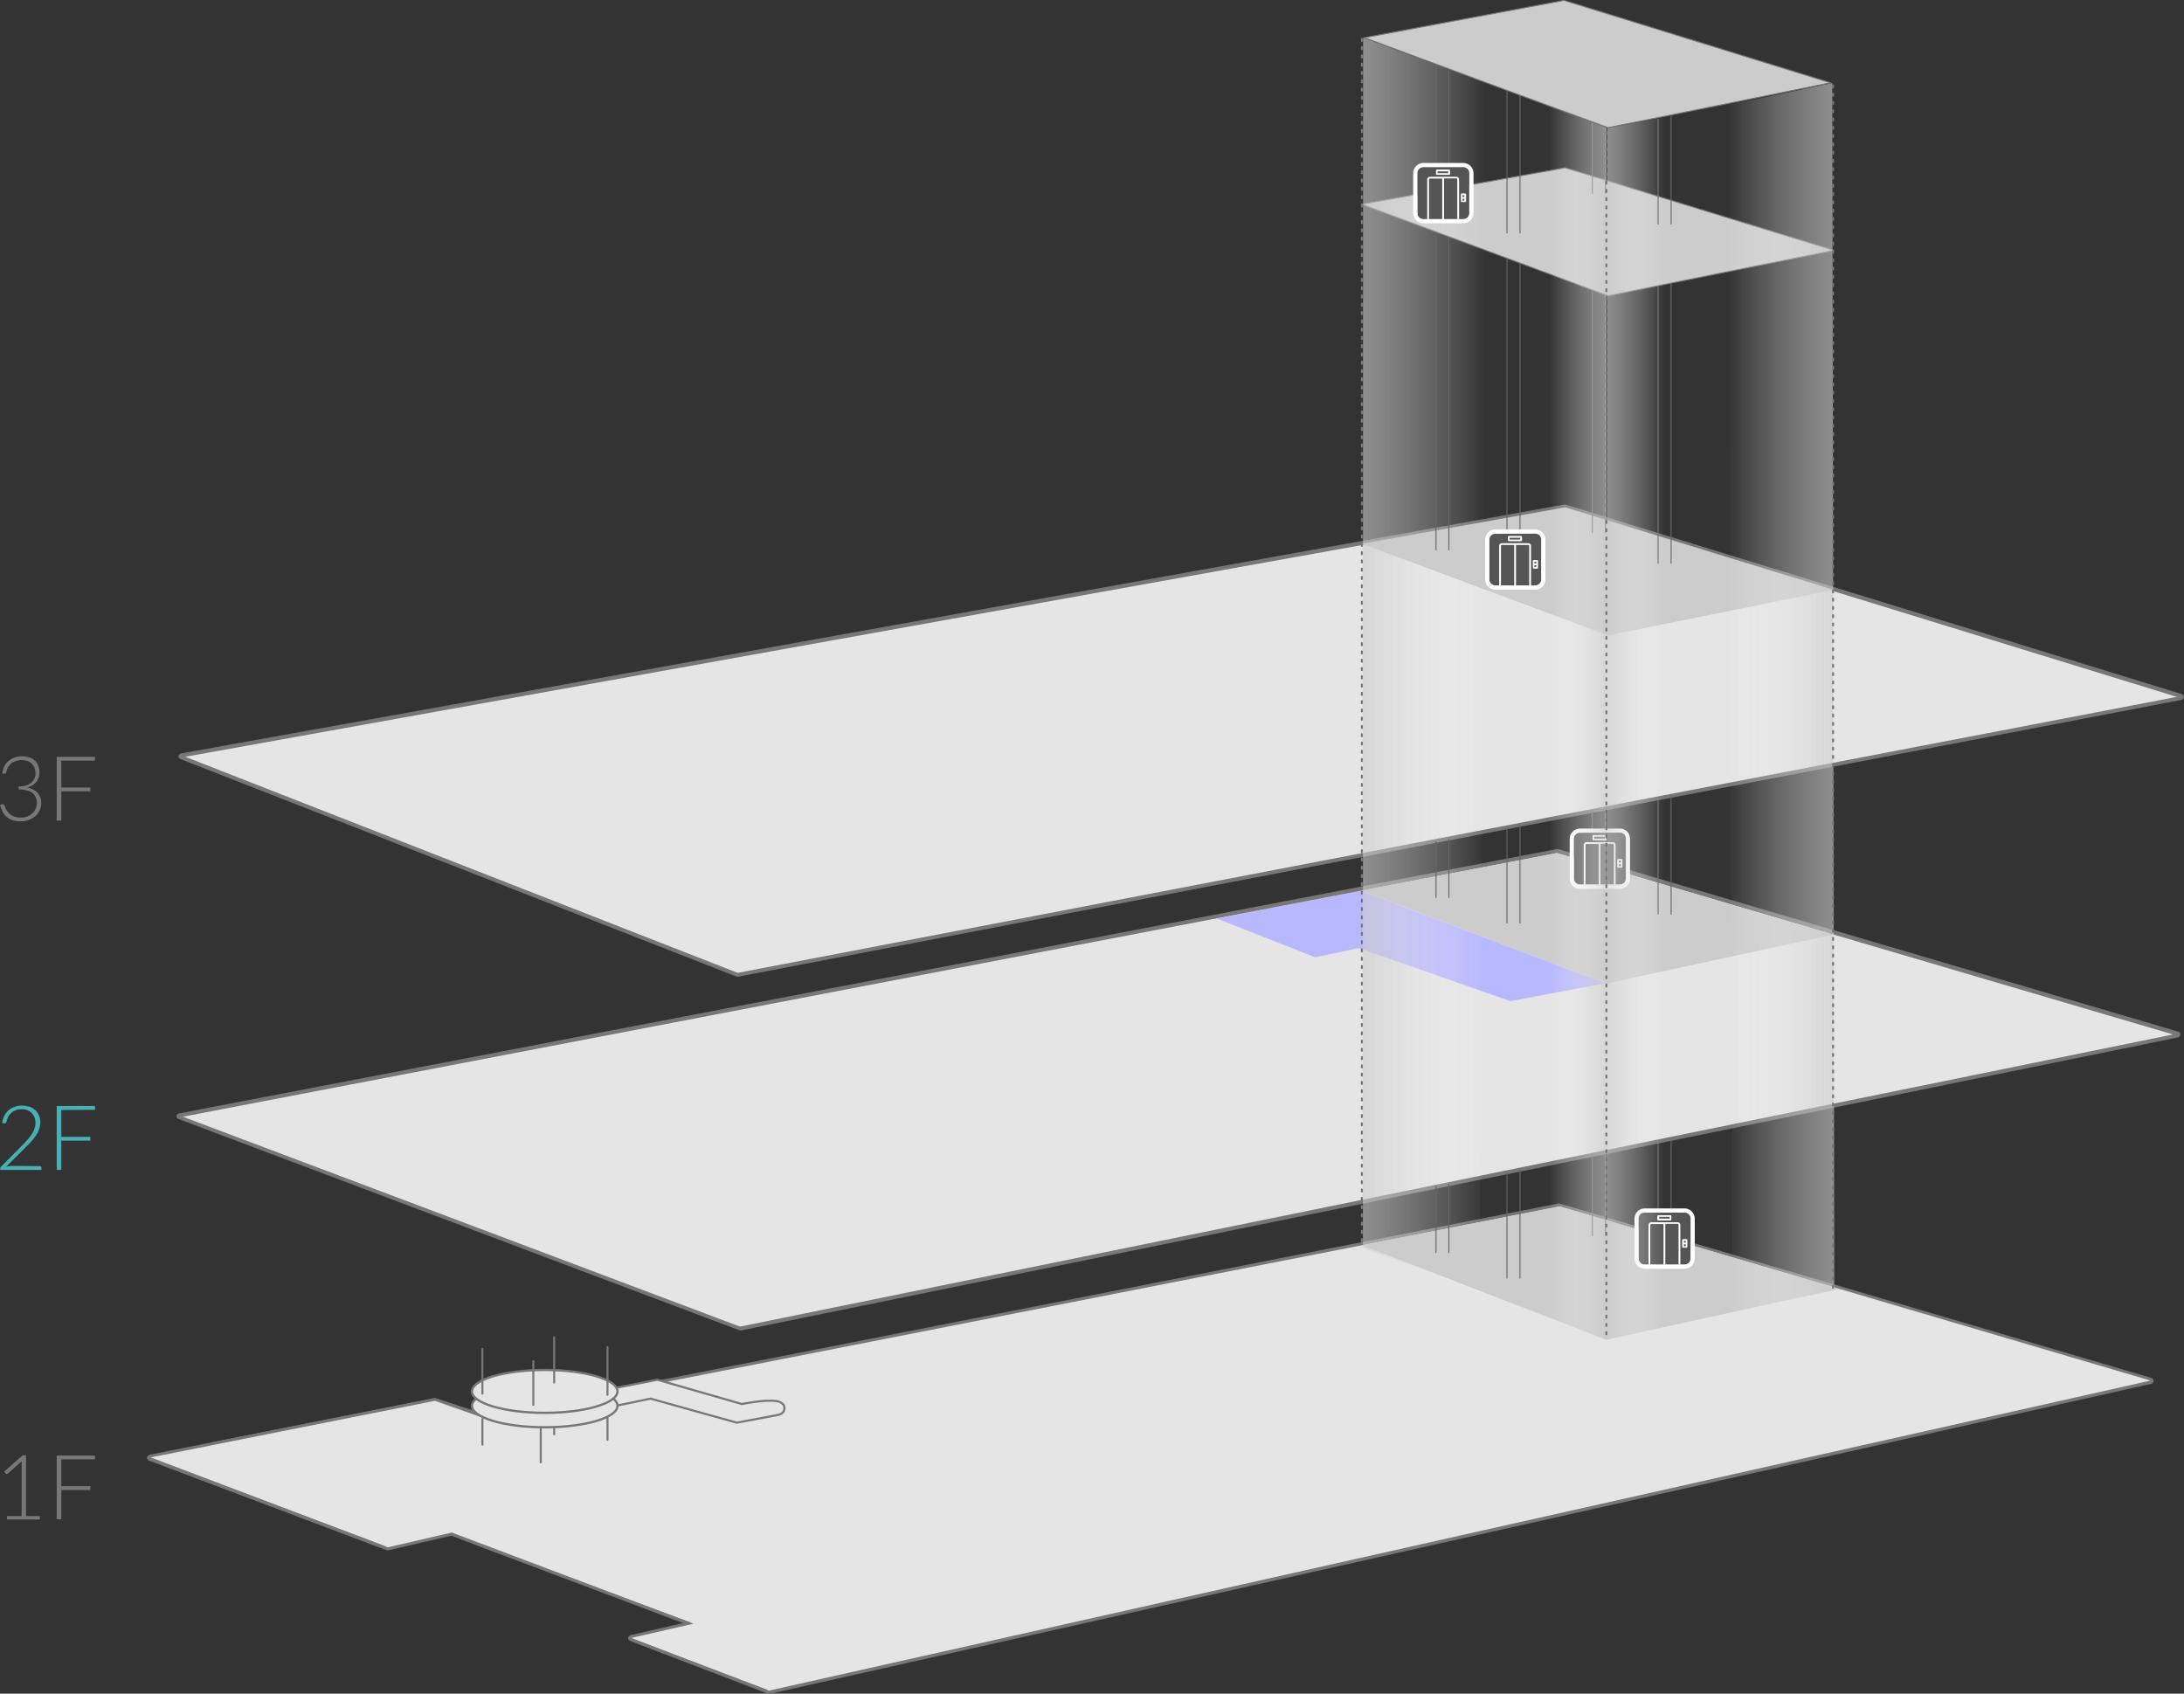 <?xml version="1.0" encoding="utf-8"?>
<!-- Generator: Adobe Illustrator 24.2.3, SVG Export Plug-In . SVG Version: 6.00 Build 0)  -->
<svg version="1.1" id="レイヤー_4" xmlns="http://www.w3.org/2000/svg" xmlns:xlink="http://www.w3.org/1999/xlink" x="0px"
	 y="0px" viewBox="0 0 1089.7 845" style="enable-background:new 0 0 1089.7 845;" xml:space="preserve">
<rect x="0" y="0" width="1089.7" height="845" fill="#333333" stroke="none"/>
<style type="text/css">
	.st0{fill:#E5E5E5;}
	.st1{fill:#777777;}
	.st2{fill:#B8B8FF;}
	.st3{fill:#CCCCCC;stroke:#777777;stroke-width:0.5;stroke-linecap:round;stroke-linejoin:round;}
	.st4{fill:none;stroke:#777777;stroke-linecap:round;stroke-linejoin:round;}
	.st5{fill:#E5E5E5;stroke:#777777;stroke-width:1.05;stroke-linecap:round;stroke-linejoin:round;}
	.st6{fill:#E5E5E5;stroke:#777777;stroke-width:1.13;stroke-linecap:round;stroke-linejoin:round;}
	.st7{fill:none;stroke:#777777;stroke-linecap:round;stroke-linejoin:round;stroke-dasharray:1.03,3.1;}
	.st8{fill:#48AFB3;}
	.st9{fill:url(#SVGID_1_);}
	.st10{fill:#CCCCCC;}
	.st11{fill:url(#SVGID_2_);}
	.st12{fill:none;stroke:#666666;stroke-width:0.5;stroke-miterlimit:10;}
	.st13{fill:#FFFFFF;}
	.st14{fill:#555555;}
	.st15{fill:url(#SVGID_3_);}
	.st16{fill:url(#SVGID_4_);}
</style>
<path class="st0" d="M368,486.6c-0.1,0-0.2,0-0.3,0L90.3,378.1c-0.4-0.1-0.6-0.6-0.4-1c0.1-0.2,0.3-0.4,0.6-0.5l690.3-124.1h0.1
	c0.1,0,0.1,0,0.2,0l307.3,94.5c0.4,0.1,0.6,0.5,0.5,0.9c-0.1,0.3-0.3,0.5-0.6,0.5L368,486.6L368,486.6L368,486.6z"/>
<path class="st1" d="M780.9,253.2l307.3,94.5L368,485.9L90.6,377.4L780.9,253.2 M780.9,251.7h-0.3L90.3,375.9
	c-0.8,0.2-1.4,0.9-1.2,1.7c0.1,0.5,0.4,0.9,0.9,1.1l277.4,108.5c0.2,0.1,0.4,0.1,0.5,0.1h0.3l720.2-138.1c0.8-0.2,1.4-0.9,1.2-1.7
	c-0.1-0.6-0.5-1-1-1.2l-307.3-94.5C781.2,251.7,781,251.7,780.9,251.7L780.9,251.7L780.9,251.7z"/>
<path class="st0" d="M369.5,663.1c-0.1,0-0.2,0-0.3,0L89.4,557.7c-0.4-0.1-0.6-0.6-0.4-1c0.1-0.2,0.3-0.4,0.6-0.5l687.4-131.8h0.2
	c0.1,0,0.1,0,0.2,0l309.4,91c0.4,0.1,0.6,0.5,0.5,0.9c-0.1,0.3-0.3,0.5-0.6,0.5l-717,146.2L369.5,663.1z"/>
<path class="st1" d="M777.1,425.1l309.4,91l-717,146.2L89.6,557L777.1,425.1 M777.1,423.6h-0.3L89.3,555.5c-0.8,0.2-1.4,0.9-1.2,1.7
	c0.1,0.5,0.5,0.9,1,1.1l279.8,105.4c0.3,0.1,0.6,0.1,0.8,0.1l717-146.2c0.8-0.2,1.3-1,1.2-1.8c-0.1-0.5-0.5-1-1.1-1.1l-309.4-91.1
	C777.3,423.7,777.2,423.6,777.1,423.6L777.1,423.6L777.1,423.6z"/>
<path class="st0" d="M383.6,844.3c-0.1,0-0.2,0-0.3,0L314.7,818c-0.4-0.1-0.6-0.6-0.4-1c0.1-0.2,0.3-0.4,0.5-0.5l28.6-6.5
	l-118.1-44.7l-31.7,7.3h-0.2c-0.1,0-0.2,0-0.3,0L74.6,727.9c-0.4-0.1-0.6-0.6-0.4-1c0.1-0.2,0.3-0.4,0.6-0.5l142.1-28.3h0.1
	c0.1,0,0.2,0,0.2,0l23.9,8.4l536.8-105.4h0.2c0.1,0,0.1,0,0.2,0l294.9,86.9c0.4,0.1,0.6,0.5,0.5,0.9c-0.1,0.3-0.3,0.5-0.5,0.5
	L383.8,844.2L383.6,844.3z"/>
<path class="st1" d="M778.1,601.9l294.9,86.9L383.6,843.5L315,817.2l31-7.1l-120.6-45.5l-31.9,7.4L74.9,727.2L217,698.9l24.1,8.5
	L778.1,601.9 M778.1,600.4h-0.3L241.2,705.9l-23.8-8.3c-0.2-0.1-0.3-0.1-0.5-0.1h-0.3L74.6,725.8c-0.8,0.2-1.3,1-1.2,1.8
	c0.1,0.5,0.5,0.9,0.9,1.1l118.5,44.7c0.3,0.1,0.6,0.1,0.9,0.1l31.5-7.3l115.6,43.6l-26.2,6c-0.8,0.2-1.3,1-1.1,1.8
	c0.1,0.5,0.5,0.9,0.9,1.1l68.7,26.3c0.3,0.1,0.6,0.1,0.9,0.1l689.4-154.7c0.8-0.2,1.3-1,1.1-1.8c-0.1-0.5-0.5-1-1-1.1l-294.9-86.9
	C778.3,600.4,778.2,600.4,778.1,600.4L778.1,600.4L778.1,600.4z"/>
<polygon class="st2" points="800.7,490.6 753.6,499.5 678,473 656.2,477.6 607.2,458.3 679.1,444.3 "/>
<polygon class="st3" points="679.5,101.9 802.3,147.6 915,124.9 780.9,83.7 "/>
<line class="st4" x1="344" y1="809.8" x2="236.9" y2="770.1"/>
<line class="st4" x1="382.6" y1="843.5" x2="314" y2="817.6"/>
<line class="st4" x1="191.8" y1="771.8" x2="73.9" y2="727.2"/>
<path class="st5" d="M328,688.4l-25.7,5l5.5,7.9l16.8-3.5l43,12l20.3-3.8c0,0,4.5-0.6,3.3-4.6c-0.3-1-2-2.2-4-2.4
	c-6.1-0.8-17,1.5-17,1.5L328,688.4z"/>
<polyline class="st4" points="105.7,720.1 217,698.1 242.4,706.2 "/>
<line class="st4" x1="240.7" y1="708" x2="240.7" y2="720.8"/>
<line class="st4" x1="269.8" y1="712.6" x2="269.8" y2="729.6"/>
<line class="st4" x1="276.5" y1="712.1" x2="276.5" y2="715.6"/>
<line class="st4" x1="303.1" y1="707" x2="303.1" y2="718.3"/>
<ellipse class="st6" cx="271.8" cy="701.4" rx="36.3" ry="10.7"/>
<ellipse class="st6" cx="271.8" cy="694.2" rx="36.3" ry="10.7"/>
<line class="st4" x1="276.5" y1="667.2" x2="276.5" y2="689.8"/>
<line class="st4" x1="266.1" y1="679.1" x2="266.1" y2="700.9"/>
<line class="st4" x1="240.7" y1="673.1" x2="240.7" y2="695.3"/>
<line class="st4" x1="303.1" y1="672.1" x2="303.1" y2="695.9"/>
<line class="st4" x1="369.2" y1="662.4" x2="1086.3" y2="516.2"/>
<line class="st4" x1="89.4" y1="557" x2="776.8" y2="425.1"/>
<line class="st4" x1="1086.3" y1="516.2" x2="776.8" y2="425.1"/>
<line class="st4" x1="89.4" y1="557" x2="369.2" y2="662.4"/>
<path class="st4" d="M245.9,564.5"/>
<line class="st7" x1="679.5" y1="19.4" x2="679.5" y2="619.3"/>
<line class="st4" x1="368" y1="485.9" x2="1088.2" y2="347.8"/>
<line class="st4" x1="90.6" y1="377.4" x2="780.9" y2="253.2"/>
<line class="st4" x1="1088.2" y1="347.8" x2="780.9" y2="253.2"/>
<line class="st4" x1="90.6" y1="377.4" x2="368" y2="485.9"/>
<path class="st4" d="M246.9,386.6"/>
<path class="st1" d="M19.9,756.4v1.7H3.5v-1.7h7.3v-25.8c0-0.5,0-1,0.1-1.6l-7,6.2c-0.2,0.2-0.4,0.2-0.6,0.2c-0.2,0-0.4-0.1-0.5-0.3
	l-0.7-0.9l9.2-8.1H13v30.3L19.9,756.4L19.9,756.4z"/>
<path class="st1" d="M30.6,728.1v13.4h14.5v1.9H30.6v14.6h-2.3v-31.8h19.1v1.9H30.6z"/>
<path class="st8" d="M19.9,581.8c0.2,0,0.4,0.1,0.6,0.2c0.1,0.1,0.2,0.3,0.2,0.5v1.2H0.1V583c0-0.2,0-0.4,0.1-0.5
	c0.1-0.2,0.2-0.3,0.3-0.4l10.9-11c0.9-0.9,1.7-1.8,2.5-2.7c0.7-0.8,1.4-1.7,2-2.6c0.5-0.8,1-1.7,1.3-2.7c0.3-0.9,0.5-1.9,0.5-2.9
	c0-1-0.2-2.1-0.6-3c-0.4-0.8-0.9-1.5-1.5-2.1c-0.6-0.6-1.4-1-2.2-1.3c-0.9-0.3-1.8-0.4-2.7-0.4c-0.9,0-1.9,0.1-2.8,0.5
	c-0.8,0.3-1.6,0.7-2.2,1.3c-0.7,0.6-1.2,1.2-1.6,2c-0.4,0.8-0.7,1.6-0.9,2.5c-0.1,0.5-0.5,0.8-1,0.8c0,0-0.1,0-0.1,0l-1.1-0.2
	c0.2-1.3,0.6-2.5,1.2-3.7c0.5-1,1.2-1.9,2.1-2.7c0.9-0.8,1.9-1.3,3-1.7c1.2-0.4,2.4-0.6,3.7-0.6c1.2,0,2.4,0.2,3.5,0.5
	c1.1,0.3,2.1,0.9,2.9,1.6c0.9,0.7,1.5,1.6,2,2.7c0.5,1.2,0.8,2.5,0.7,3.8c0,1.1-0.2,2.3-0.6,3.3c-0.4,1.1-0.9,2.1-1.5,3
	c-0.7,1-1.4,1.9-2.2,2.8c-0.8,0.9-1.7,1.8-2.6,2.7L3.1,582.1c0.5-0.1,1-0.2,1.5-0.3c0.5-0.1,1-0.1,1.6-0.1L19.9,581.8L19.9,581.8z"
	/>
<path class="st8" d="M30.6,553.8v13.4h14.5v1.9H30.6v14.6h-2.3v-31.9h19.1v1.9L30.6,553.8L30.6,553.8z"/>
<path class="st1" d="M1.1,385.9c0.2-1.3,0.5-2.5,1.1-3.6c0.5-1,1.2-1.9,2.1-2.7c0.9-0.7,1.9-1.3,3-1.7c1.2-0.4,2.4-0.6,3.7-0.6
	c1.2,0,2.3,0.2,3.4,0.5c1,0.3,2,0.8,2.8,1.5c0.8,0.7,1.4,1.5,1.8,2.5c0.5,1.1,0.7,2.3,0.7,3.5c0,1-0.1,1.9-0.5,2.8
	c-0.3,0.8-0.7,1.6-1.2,2.2c-0.6,0.6-1.2,1.2-2,1.6c-0.8,0.4-1.6,0.8-2.5,1c2,0.3,3.9,1.2,5.3,2.7c1.2,1.4,1.9,3.3,1.8,5.1
	c0,1.3-0.3,2.5-0.8,3.6c-0.5,1.1-1.2,2.1-2.2,2.9c-1,0.8-2.1,1.5-3.2,1.9c-1.3,0.5-2.6,0.7-4,0.7c-1.5,0-3.1-0.2-4.5-0.7
	c-2.1-0.8-3.9-2.4-4.8-4.5c-0.4-0.9-0.8-1.9-1.1-2.9l0.8-0.4c0.2-0.1,0.5-0.1,0.8-0.1c0.3,0.1,0.5,0.3,0.6,0.5
	c0.1,0.2,0.2,0.5,0.3,0.8c0.3,1,0.8,1.9,1.5,2.7c0.4,0.5,0.9,1,1.4,1.3c0.6,0.4,1.3,0.8,2.1,1c0.9,0.3,1.9,0.4,2.9,0.4
	c1.2,0,2.4-0.2,3.5-0.7c0.9-0.4,1.8-1,2.5-1.7c0.7-0.7,1.2-1.5,1.5-2.3c0.3-0.8,0.5-1.6,0.5-2.5c0-0.9-0.1-1.8-0.5-2.7
	c-0.3-0.8-0.8-1.6-1.5-2.2c-0.8-0.7-1.8-1.2-2.8-1.4c-1.4-0.4-2.9-0.6-4.3-0.5v-1.5c1.2,0,2.5-0.2,3.7-0.5c1-0.3,1.8-0.8,2.6-1.4
	c0.7-0.6,1.2-1.3,1.6-2.1c0.4-0.8,0.6-1.8,0.5-2.7c0-1-0.2-2-0.6-2.9c-0.4-0.8-0.9-1.5-1.5-2c-0.6-0.5-1.4-1-2.2-1.2
	c-0.9-0.3-1.7-0.4-2.6-0.4c-0.9,0-1.9,0.1-2.8,0.5c-0.8,0.2-1.6,0.6-2.3,1.1c-0.7,0.6-1.2,1.2-1.7,2c-0.4,0.8-0.7,1.6-0.9,2.5
	c0,0.3-0.2,0.5-0.4,0.6c-0.2,0.1-0.5,0.2-0.7,0.1L1.1,385.9z"/>
<path class="st1" d="M30.6,379.5v13.4h14.5v1.9H30.6v14.6h-2.3v-31.8h19.1v1.9H30.6z"/>
<linearGradient id="SVGID_1_" gradientUnits="userSpaceOnUse" x1="680.03" y1="511.935" x2="741.2" y2="511.935" gradientTransform="matrix(1 0 0 -1 0 843.89)">
	<stop  offset="0" style="stop-color:#CCCCCC;stop-opacity:0.6"/>
	<stop  offset="1" style="stop-color:#FFFFFF;stop-opacity:0"/>
</linearGradient>
<polyline class="st9" points="741.2,41.4 680.1,18.8 680,622.6 738.3,645.1 "/>
<polygon class="st10" points="679.5,621.3 801.5,668.4 917.7,643 778.1,601.9 "/>
<polygon class="st10" points="679.5,444.3 801,490.8 914.6,466.3 776.8,425.6 "/>
<polygon class="st10" points="679.5,271.3 802.3,317 915,294.3 780.9,253.1 "/>
<linearGradient id="SVGID_2_" gradientUnits="userSpaceOnUse" x1="861.98" y1="495.87" x2="915.16" y2="495.87" gradientTransform="matrix(1 0 0 -1 0 843.89)">
	<stop  offset="0" style="stop-color:#FFFFFF;stop-opacity:0"/>
	<stop  offset="1" style="stop-color:#CCCCCC;stop-opacity:0.6"/>
</linearGradient>
<polyline class="st11" points="862,52.5 914.2,41.4 915.2,643.8 864.5,654.7 "/>
<line class="st7" x1="914.6" y1="42.6" x2="914.6" y2="642.5"/>
<line class="st12" x1="751.9" y1="27.1" x2="751.9" y2="116.4"/>
<line class="st12" x1="758.4" y1="27.1" x2="758.4" y2="116.4"/>
<line class="st12" x1="751.9" y1="413.2" x2="751.9" y2="460.7"/>
<line class="st12" x1="758.4" y1="411.2" x2="758.4" y2="460.7"/>
<line class="st12" x1="751.9" y1="129.2" x2="751.9" y2="270"/>
<line class="st12" x1="758.4" y1="131.5" x2="758.4" y2="270"/>
<polygon class="st13" points="768.2,641.8 768.2,641.8 768.2,641.8 "/>
<polygon class="st13" points="732.3,630.2 732.3,630.2 732.3,630.2 "/>
<polygon class="st13" points="810.3,616.5 810.3,616.5 810.3,616.5 "/>
<polygon class="st13" points="842.7,631 842.7,631 842.7,631 "/>
<line class="st12" x1="827.3" y1="570.5" x2="827.3" y2="631.9"/>
<line class="st12" x1="833.8" y1="569" x2="833.8" y2="631.9"/>
<polygon class="st13" points="768.2,463.5 768.2,463.5 768.2,463.5 "/>
<polygon class="st13" points="732.3,451.4 732.3,451.4 732.3,451.4 "/>
<polygon class="st13" points="810.3,441.4 810.3,441.4 810.3,441.4 "/>
<polygon class="st13" points="842.7,452 842.7,452 842.7,452 "/>
<path class="st14" d="M746.1,266.2H766c1.7,0,3,1.4,3,3v19.9c0,1.7-1.4,3-3,3h-19.9c-1.7,0-3-1.4-3-3v-19.9
	C743,267.5,744.4,266.2,746.1,266.2z"/>
<path class="st13" d="M763.9,292.2v-19.9c0-0.7-0.6-1.3-1.3-1.3l0,0h-13.3c-0.7,0-1.3,0.6-1.3,1.3l0,0v19.9h0.9v-19.9
	c0-0.2,0.2-0.4,0.4-0.4l0,0h6.2v20.3h0.9v-20.3h6.2c0.2,0,0.4,0.2,0.4,0.4l0,0v19.9H763.9z"/>
<path class="st13" d="M759,270c0.2,0,0.4-0.2,0.4-0.4l0,0v-1.8c0-0.2-0.2-0.4-0.4-0.4l0,0h-6.2c-0.2,0-0.4,0.2-0.4,0.4l0,0v1.8
	c0,0.2,0.2,0.4,0.4,0.4l0,0H759z M753.2,268.3h5.3v0.9h-5.3V268.3z"/>
<polygon class="st13" points="768.2,292.2 768.2,292.2 768.2,292.2 "/>
<path class="st13" d="M767,279.4h-1.8c-0.2,0-0.4,0.2-0.4,0.4l0,0v3.5c0,0.2,0.2,0.4,0.4,0.4l0,0h1.8c0.2,0,0.4-0.2,0.4-0.4l0,0
	v-3.5C767.4,279.6,767.2,279.4,767,279.4L767,279.4z M766.5,282.9h-0.9V282h0.9V282.9L766.5,282.9z M766.5,281.1h-0.9v-0.9h0.9
	V281.1z"/>
<path class="st13" d="M766,266.2c1.7,0,3,1.3,3,3v19.9c0,1.7-1.3,3-3,3h-19.9c-1.7,0-3-1.3-3-3v-19.8c0-1.7,1.3-3,3-3L766,266.2
	 M766,264.1h-19.9c-2.8,0-5.1,2.3-5.1,5.1v19.9c0,2.8,2.3,5.1,5.1,5.1H766c2.8,0,5.1-2.3,5.1-5.1v-19.9
	C771.1,266.4,768.8,264.1,766,264.1L766,264.1L766,264.1z"/>
<polygon class="st13" points="810.3,266.9 810.3,266.9 810.3,266.9 "/>
<polygon class="st13" points="842.7,281.4 842.7,281.4 842.7,281.4 "/>
<polygon class="st13" points="768.2,121 768.2,121 768.2,121 "/>
<polygon class="st13" points="732.3,109.4 732.3,109.4 732.3,109.4 "/>
<polygon class="st13" points="810.3,95.7 810.3,95.7 810.3,95.7 "/>
<polygon class="st13" points="842.7,110.2 842.7,110.2 842.7,110.2 "/>
<line class="st12" x1="794.5" y1="404.4" x2="794.5" y2="441"/>
<line class="st12" x1="801" y1="402.9" x2="801" y2="441"/>
<path class="st14" d="M788.3,415.4h19.9c1.7,0,3,1.4,3,3v19.9c0,1.7-1.4,3-3,3h-19.9c-1.7,0-3-1.4-3-3v-19.9
	C785.2,416.7,786.6,415.4,788.3,415.4z"/>
<path class="st13" d="M806.1,441.4v-19.9c0-0.7-0.6-1.3-1.3-1.3l0,0h-13.3c-0.7,0-1.3,0.6-1.3,1.3l0,0v19.9h0.9v-19.9
	c0-0.2,0.2-0.4,0.4-0.4l0,0h6.2v20.3h0.9V421h6.2c0.2,0,0.4,0.2,0.4,0.4l0,0v19.9L806.1,441.4L806.1,441.4z"/>
<path class="st13" d="M801.2,419.3c0.2,0,0.4-0.2,0.4-0.4l0,0V417c0-0.2-0.2-0.4-0.4-0.4l0,0H795c-0.2,0-0.4,0.2-0.4,0.4l0,0v1.8
	c0,0.2,0.2,0.4,0.4,0.4l0,0L801.2,419.3L801.2,419.3z M795.4,417.5h5.3v0.9h-5.3V417.5z"/>
<path class="st13" d="M809.1,428.6h-1.8c-0.2,0-0.4,0.2-0.4,0.4l0,0v3.5c0,0.2,0.2,0.4,0.4,0.4l0,0h1.8c0.2,0,0.4-0.2,0.4-0.4l0,0
	V429C809.6,428.8,809.4,428.6,809.1,428.6C809.2,428.6,809.1,428.6,809.1,428.6z M808.7,432.1h-0.9v-0.9h0.9V432.1L808.7,432.1z
	 M808.7,430.3h-0.9v-0.9h0.9V430.3z"/>
<path class="st13" d="M808.2,415.4c1.7,0,3,1.3,3,3v19.9c0,1.7-1.3,3-3,3h-19.9c-1.7,0-3-1.3-3-3v-19.8c0-1.7,1.3-3,3-3L808.2,415.4
	 M808.2,413.4h-19.9c-2.8,0-5.1,2.3-5.1,5.1v19.9c0,2.8,2.3,5.1,5.1,5.1h19.9c2.8,0,5.1-2.3,5.1-5.1v-19.9
	C813.3,415.6,811,413.3,808.2,413.4L808.2,413.4L808.2,413.4z"/>
<line class="st12" x1="751.9" y1="584.8" x2="751.9" y2="637.9"/>
<line class="st12" x1="758.4" y1="583.5" x2="758.4" y2="637.9"/>
<line class="st12" x1="794.5" y1="61.3" x2="794.5" y2="96.7"/>
<line class="st12" x1="801" y1="63.7" x2="801" y2="96.7"/>
<line class="st12" x1="794.5" y1="145.1" x2="794.5" y2="265.9"/>
<line class="st12" x1="801" y1="147.4" x2="801" y2="265.9"/>
<line class="st12" x1="794.5" y1="575.9" x2="794.5" y2="616.6"/>
<line class="st12" x1="801" y1="574.9" x2="801" y2="616.6"/>
<line class="st12" x1="827.3" y1="399.3" x2="827.3" y2="456.3"/>
<line class="st12" x1="833.8" y1="397" x2="833.8" y2="456.3"/>
<line class="st12" x1="827.3" y1="59.3" x2="827.3" y2="112"/>
<line class="st12" x1="833.8" y1="57.9" x2="833.8" y2="112"/>
<line class="st12" x1="827.3" y1="142.7" x2="827.3" y2="281.2"/>
<line class="st12" x1="833.8" y1="141.4" x2="833.8" y2="281.2"/>
<line class="st12" x1="716.5" y1="32.3" x2="716.5" y2="103.8"/>
<line class="st12" x1="722.9" y1="34.8" x2="722.9" y2="103.8"/>
<line class="st12" x1="716.5" y1="419.8" x2="716.5" y2="448"/>
<line class="st12" x1="722.9" y1="418.6" x2="722.9" y2="448"/>
<line class="st12" x1="716.5" y1="115.8" x2="716.5" y2="274.5"/>
<line class="st12" x1="722.9" y1="118.4" x2="722.9" y2="274.5"/>
<line class="st12" x1="716.5" y1="591.7" x2="716.5" y2="625.2"/>
<line class="st12" x1="722.9" y1="590.6" x2="722.9" y2="625.2"/>
<path class="st14" d="M710.2,83.4h19.9c1.7,0,3,1.4,3,3.1v19.9c0,1.7-1.4,3.1-3,3.1h-19.9c-1.7,0-3-1.4-3-3.1V86.4
	C707.1,84.7,708.5,83.4,710.2,83.4z"/>
<path class="st13" d="M728,109.4V89.5c0-0.7-0.6-1.3-1.3-1.3l0,0h-13.3c-0.7,0-1.3,0.6-1.3,1.3v0v19.9h0.9V89.5
	c0-0.2,0.2-0.4,0.4-0.4l0,0h6.2v20.3h0.9V89h6.2c0.2,0,0.4,0.2,0.4,0.4l0,0v19.9H728L728,109.4z"/>
<path class="st13" d="M723.1,87.2c0.2,0,0.4-0.2,0.4-0.4l0,0V85c0-0.2-0.2-0.4-0.4-0.4l0,0h-6.2c-0.2,0-0.4,0.2-0.4,0.4l0,0v1.8
	c0,0.2,0.2,0.4,0.4,0.4l0,0L723.1,87.2L723.1,87.2z M717.3,85.5h5.3v0.9h-5.3V85.5z"/>
<path class="st13" d="M731.1,96.5h-1.8c-0.2,0-0.4,0.2-0.4,0.4l0,0v3.5c0,0.2,0.2,0.4,0.4,0.4l0,0h1.8c0.2,0,0.4-0.2,0.4-0.4l0,0V97
	C731.5,96.8,731.4,96.6,731.1,96.5C731.1,96.6,731.1,96.5,731.1,96.5z M730.6,100.1h-0.9v-0.9h0.9V100.1z M730.6,98.3h-0.9v-0.9h0.9
	V98.3z"/>
<path class="st13" d="M730.1,83.4c1.7,0,3,1.3,3,3v19.9c0,1.7-1.3,3-3,3h-19.9c-1.7,0-3-1.3-3-3V86.4c0-1.7,1.3-3,3-3L730.1,83.4
	 M730.1,81.3h-19.9c-2.8,0-5.1,2.3-5.1,5.1v19.9c0,2.8,2.3,5.1,5.1,5.1h19.9c2.8,0,5.1-2.3,5.1-5.1V86.4
	C735.2,83.6,732.9,81.3,730.1,81.3L730.1,81.3L730.1,81.3z"/>
<path class="st14" d="M820.6,605h19.9c1.7,0,3,1.4,3,3V628c0,1.7-1.4,3-3,3h-19.9c-1.7,0-3-1.4-3-3v-19.9
	C817.6,606.4,818.9,605,820.6,605z"/>
<path class="st13" d="M838.4,631v-19.9c0-0.7-0.6-1.3-1.3-1.3c0,0,0,0,0,0h-13.3c-0.7,0-1.3,0.6-1.3,1.3c0,0,0,0,0,0V631h0.9v-19.9
	c0-0.2,0.2-0.4,0.4-0.4l0,0h6.2V631h0.9v-20.4h6.2c0.2,0,0.4,0.2,0.4,0.4l0,0V631H838.4L838.4,631z"/>
<path class="st13" d="M833.5,608.9c0.2,0,0.4-0.2,0.4-0.4l0,0v-1.8c0-0.2-0.2-0.4-0.4-0.4l0,0h-6.2c-0.2,0-0.4,0.2-0.4,0.4l0,0v1.8
	c0,0.2,0.2,0.4,0.4,0.4l0,0H833.5z M827.8,607.1h5.3v0.9h-5.3L827.8,607.1L827.8,607.1z"/>
<path class="st13" d="M841.5,618.2h-1.8c-0.2,0-0.4,0.2-0.4,0.4l0,0v3.5c0,0.2,0.2,0.4,0.4,0.4l0,0h1.8c0.2,0,0.4-0.2,0.4-0.4l0,0
	v-3.5C841.9,618.4,841.7,618.2,841.5,618.2L841.5,618.2z M841.1,621.7h-0.9v-0.9h0.9V621.7z M841.1,620h-0.9v-0.9h0.9V620z"/>
<path class="st13" d="M840.5,605c1.7,0,3,1.3,3,3v19.9c0,1.7-1.3,3-3,3h-19.9c-1.7,0-3-1.3-3-3V608c0-1.7,1.3-3,3-3H840.5
	 M840.5,602.9h-19.9c-2.8,0-5.1,2.3-5.1,5.1v19.9c0,2.8,2.3,5.1,5.1,5.1h19.9c2.8,0,5.1-2.3,5.1-5.1V608
	C845.6,605.2,843.3,602.9,840.5,602.9L840.5,602.9L840.5,602.9z"/>
<polygon class="st3" points="680.7,18.8 802.3,63.7 913.3,41.3 780.4,0.2 "/>
<linearGradient id="SVGID_3_" gradientUnits="userSpaceOnUse" x1="772.99" y1="483.115" x2="801.55" y2="483.115" gradientTransform="matrix(1 0 0 -1 0 843.89)">
	<stop  offset="0" style="stop-color:#FFFFFF;stop-opacity:0"/>
	<stop  offset="1" style="stop-color:#CCCCCC;stop-opacity:0.6"/>
</linearGradient>
<polygon class="st15" points="801.5,668.4 801.5,63.7 773,53.1 773,657.4 "/>
<linearGradient id="SVGID_4_" gradientUnits="userSpaceOnUse" x1="3561.38" y1="402.21" x2="3590.36" y2="402.21" gradientTransform="matrix(-1 0 0 -1 4391.91 765.67)">
	<stop  offset="0" style="stop-color:#FFFFFF;stop-opacity:0"/>
	<stop  offset="1" style="stop-color:#CCCCCC;stop-opacity:0.6"/>
</linearGradient>
<polygon class="st16" points="801.5,668.4 801.9,64 830.5,58.5 830.1,662.2 "/>
<line class="st7" x1="801.5" y1="65.8" x2="801.5" y2="665.7"/>
</svg>
